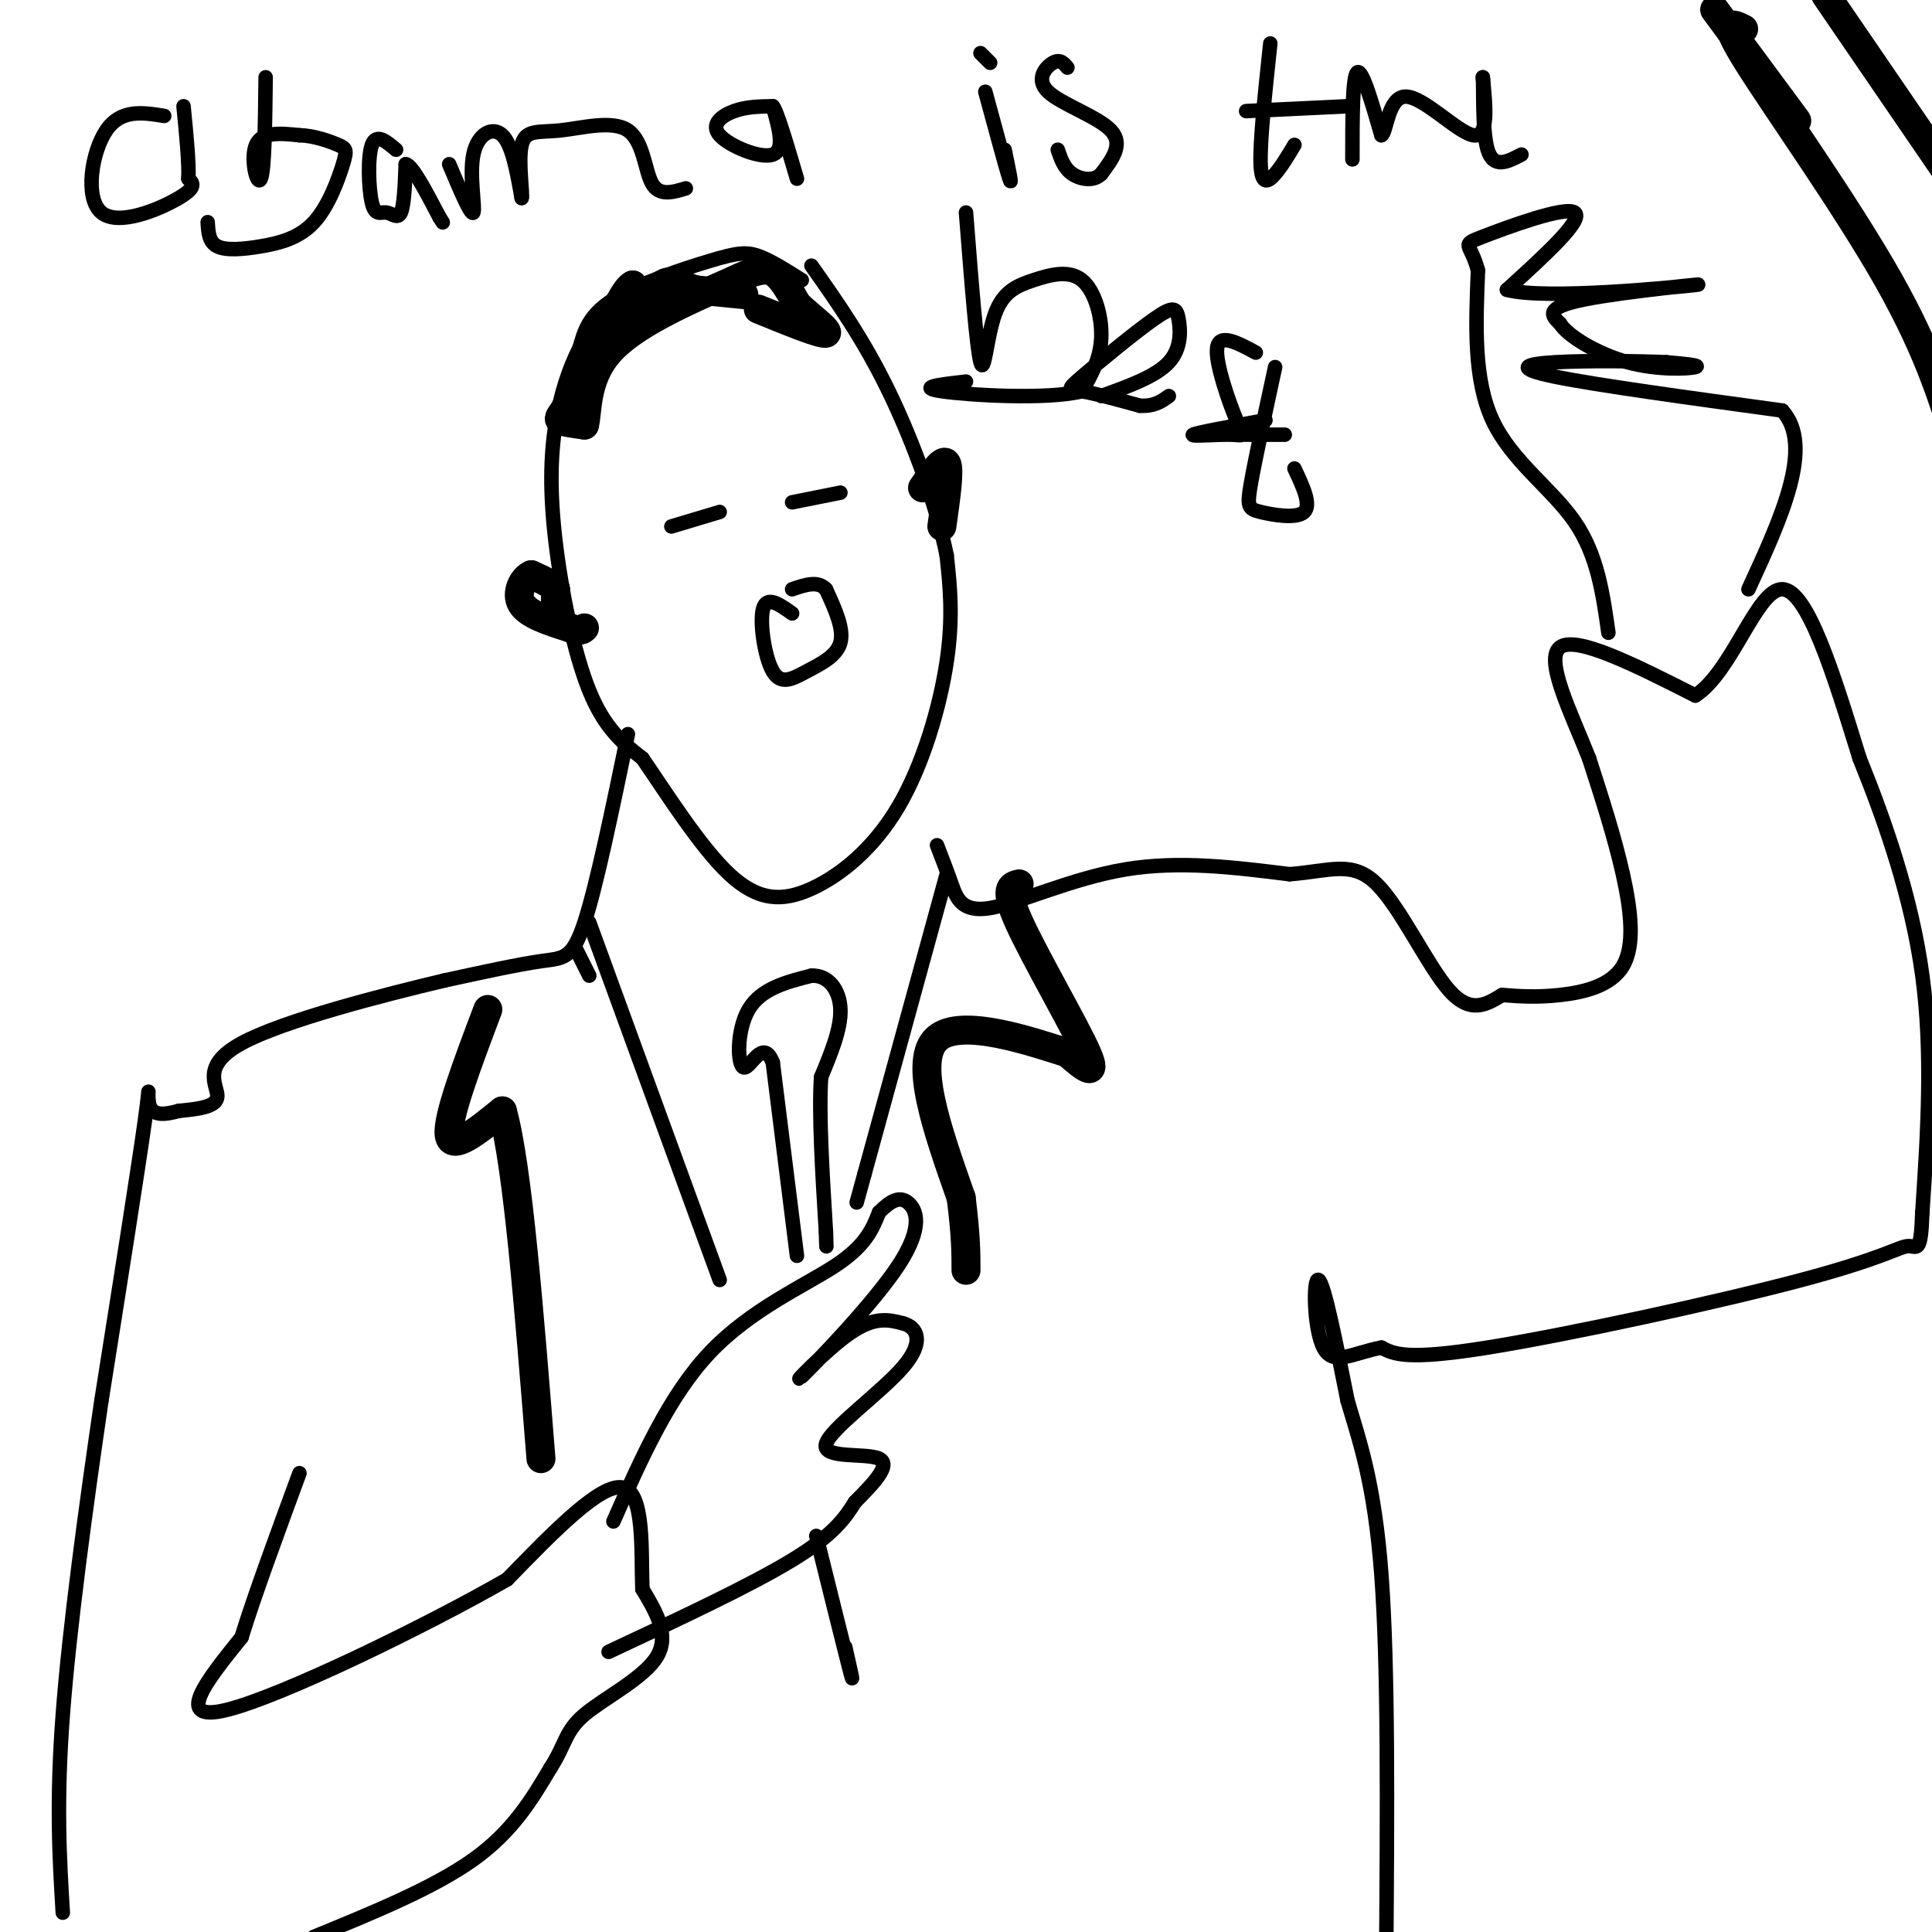 <svg viewBox='0 0 400 400' version='1.1' xmlns='http://www.w3.org/2000/svg' xmlns:xlink='http://www.w3.org/1999/xlink'><g fill='none' stroke='#000000' stroke-width='3' stroke-linecap='round' stroke-linejoin='round'><path d='M166,58c-3.226,-2.048 -6.452,-4.095 -9,-5c-2.548,-0.905 -4.417,-0.667 -10,1c-5.583,1.667 -14.881,4.762 -20,8c-5.119,3.238 -6.060,6.619 -7,10'/><path d='M120,72c-2.139,4.166 -3.986,9.581 -5,16c-1.014,6.419 -1.196,13.844 0,24c1.196,10.156 3.770,23.045 7,31c3.230,7.955 7.115,10.978 11,14'/><path d='M133,157c4.997,7.253 11.988,18.385 18,24c6.012,5.615 11.044,5.711 17,3c5.956,-2.711 12.834,-8.230 18,-17c5.166,-8.770 8.619,-20.791 10,-30c1.381,-9.209 0.691,-15.604 0,-22'/><path d='M196,115c-1.956,-9.822 -6.844,-23.378 -12,-34c-5.156,-10.622 -10.578,-18.311 -16,-26'/><path d='M130,152c-3.244,15.667 -6.489,31.333 -9,39c-2.511,7.667 -4.289,7.333 -9,8c-4.711,0.667 -12.356,2.333 -20,4'/><path d='M92,203c-12.393,2.940 -33.375,8.292 -42,13c-8.625,4.708 -4.893,8.774 -5,11c-0.107,2.226 -4.054,2.613 -8,3'/><path d='M37,230c-2.643,0.750 -5.250,1.125 -6,-1c-0.750,-2.125 0.357,-6.750 -1,3c-1.357,9.750 -5.179,33.875 -9,58'/><path d='M21,290c-3.178,21.644 -6.622,46.756 -8,65c-1.378,18.244 -0.689,29.622 0,41'/><path d='M65,401c12.417,-5.083 24.833,-10.167 33,-16c8.167,-5.833 12.083,-12.417 16,-19'/><path d='M114,366c3.131,-4.881 2.958,-7.583 7,-11c4.042,-3.417 12.298,-7.548 15,-12c2.702,-4.452 -0.149,-9.226 -3,-14'/><path d='M133,329c-0.289,-7.689 0.489,-19.911 -4,-21c-4.489,-1.089 -14.244,8.956 -24,19'/><path d='M105,327c-16.756,9.622 -46.644,24.178 -58,27c-11.356,2.822 -4.178,-6.089 3,-15'/><path d='M50,339c2.500,-8.167 7.250,-21.083 12,-34'/><path d='M127,315c5.756,-13.022 11.511,-26.044 20,-35c8.489,-8.956 19.711,-13.844 26,-18c6.289,-4.156 7.644,-7.578 9,-11'/><path d='M182,251c2.515,-2.533 4.301,-3.367 6,-2c1.699,1.367 3.311,4.933 -2,13c-5.311,8.067 -17.545,20.633 -20,23c-2.455,2.367 4.870,-5.467 10,-9c5.130,-3.533 8.065,-2.767 11,-2'/><path d='M187,274c2.863,0.778 4.520,3.724 0,9c-4.520,5.276 -15.217,12.882 -16,16c-0.783,3.118 8.348,1.748 11,3c2.652,1.252 -1.174,5.126 -5,9'/><path d='M177,311c-1.978,3.222 -4.422,6.778 -13,12c-8.578,5.222 -23.289,12.111 -38,19'/><path d='M194,175c0.994,2.571 1.988,5.143 3,8c1.012,2.857 2.042,6.000 8,5c5.958,-1.000 16.845,-6.143 28,-8c11.155,-1.857 22.577,-0.429 34,1'/><path d='M267,181c8.571,-0.690 13.000,-2.917 18,2c5.000,4.917 10.571,16.976 15,22c4.429,5.024 7.714,3.012 11,1'/><path d='M311,206c3.654,0.292 7.289,0.522 12,0c4.711,-0.522 10.499,-1.794 13,-6c2.501,-4.206 1.715,-11.344 0,-19c-1.715,-7.656 -4.357,-15.828 -7,-24'/><path d='M329,157c-3.667,-9.289 -9.333,-20.511 -6,-23c3.333,-2.489 15.667,3.756 28,10'/><path d='M351,144c7.644,-4.889 12.756,-22.111 18,-22c5.244,0.111 10.622,17.556 16,35'/><path d='M385,157c5.378,13.267 10.822,28.933 13,45c2.178,16.067 1.089,32.533 0,49'/><path d='M398,251c-0.313,8.965 -1.094,6.877 -3,7c-1.906,0.123 -4.936,2.456 -22,7c-17.064,4.544 -48.161,11.298 -65,14c-16.839,2.702 -19.419,1.351 -22,0'/><path d='M286,279c-5.988,1.131 -9.958,3.958 -12,0c-2.042,-3.958 -2.155,-14.702 -1,-14c1.155,0.702 3.577,12.851 6,25'/><path d='M279,290c2.444,8.378 5.556,16.822 7,36c1.444,19.178 1.222,49.089 1,79'/><path d='M333,131c-1.133,-8.067 -2.267,-16.133 -7,-23c-4.733,-6.867 -13.067,-12.533 -17,-21c-3.933,-8.467 -3.467,-19.733 -3,-31'/><path d='M306,56c-1.536,-5.893 -3.875,-5.125 1,-7c4.875,-1.875 16.964,-6.393 19,-5c2.036,1.393 -5.982,8.696 -14,16'/><path d='M312,60c7.964,2.131 34.875,-0.542 39,-1c4.125,-0.458 -14.536,1.298 -23,3c-8.464,1.702 -6.732,3.351 -5,5'/><path d='M323,67c1.488,2.512 7.708,6.292 14,8c6.292,1.708 12.655,1.345 14,1c1.345,-0.345 -2.327,-0.673 -6,-1'/><path d='M345,75c-5.571,-0.250 -16.500,-0.375 -23,0c-6.500,0.375 -8.571,1.250 0,3c8.571,1.750 27.786,4.375 47,7'/><path d='M369,85c6.667,7.333 -0.167,22.167 -7,37'/><path d='M139,109c0.000,0.000 10.000,-3.000 10,-3'/><path d='M164,104c0.000,0.000 10.000,-2.000 10,-2'/><path d='M164,127c-2.611,-1.864 -5.222,-3.729 -6,-1c-0.778,2.729 0.276,10.051 2,13c1.724,2.949 4.118,1.525 7,0c2.882,-1.525 6.252,-3.150 7,-6c0.748,-2.850 -1.126,-6.925 -3,-11'/><path d='M171,122c-1.667,-1.833 -4.333,-0.917 -7,0'/><path d='M165,260c0.000,0.000 -5.000,-40.000 -5,-40'/><path d='M160,220c-2.036,-5.333 -4.625,1.333 -6,1c-1.375,-0.333 -1.536,-7.667 1,-12c2.536,-4.333 7.768,-5.667 13,-7'/><path d='M168,202c3.533,-0.156 5.867,2.956 6,7c0.133,4.044 -1.933,9.022 -4,14'/><path d='M170,223c-0.500,7.667 0.250,19.833 1,32'/><path d='M171,255c0.167,5.333 0.083,2.667 0,0'/><path d='M119,196c0.000,0.000 3.000,6.000 3,6'/><path d='M122,191c0.000,0.000 27.000,74.000 27,74'/><path d='M196,181c0.000,0.000 -17.000,62.000 -17,62'/><path d='M179,243c-2.833,10.333 -1.417,5.167 0,0'/><path d='M169,318c3.000,12.083 6.000,24.167 7,28c1.000,3.833 0.000,-0.583 -1,-5'/><path d='M34,24c-4.494,-0.720 -8.988,-1.440 -12,3c-3.012,4.440 -4.542,14.042 -1,17c3.542,2.958 12.155,-0.726 16,-3c3.845,-2.274 2.923,-3.137 2,-4'/><path d='M39,37c0.167,-3.167 -0.417,-9.083 -1,-15'/><path d='M55,16c-0.111,9.600 -0.222,19.200 -1,21c-0.778,1.800 -2.222,-4.200 -1,-7c1.222,-2.800 5.111,-2.400 9,-2'/><path d='M62,28c3.084,0.075 6.294,1.264 8,2c1.706,0.736 1.907,1.020 1,4c-0.907,2.980 -2.924,8.654 -6,12c-3.076,3.346 -7.213,4.362 -11,5c-3.787,0.638 -7.225,0.896 -9,0c-1.775,-0.896 -1.888,-2.948 -2,-5'/><path d='M82,31c-2.045,-1.737 -4.089,-3.474 -5,-1c-0.911,2.474 -0.687,9.158 0,12c0.687,2.842 1.839,1.842 3,2c1.161,0.158 2.332,1.474 3,0c0.668,-1.474 0.834,-5.737 1,-10'/><path d='M84,34c1.333,0.167 4.167,5.583 7,11'/><path d='M91,45c1.167,1.833 0.583,0.917 0,0'/><path d='M93,34c2.268,5.387 4.536,10.774 5,10c0.464,-0.774 -0.875,-7.708 0,-12c0.875,-4.292 3.964,-5.940 6,-4c2.036,1.940 3.018,7.470 4,13'/><path d='M108,41c0.345,-0.344 -0.791,-7.706 0,-11c0.791,-3.294 3.511,-2.522 8,-3c4.489,-0.478 10.747,-2.206 14,0c3.253,2.206 3.501,8.344 5,11c1.499,2.656 4.250,1.828 7,1'/><path d='M160,22c-2.714,0.036 -5.429,0.071 -8,1c-2.571,0.929 -5.000,2.750 -3,5c2.000,2.250 8.429,4.929 11,4c2.571,-0.929 1.286,-5.464 0,-10'/><path d='M160,22c0.833,0.833 2.917,7.917 5,15'/><path d='M204,19c2.167,8.000 4.333,16.000 5,18c0.667,2.000 -0.167,-2.000 -1,-6'/><path d='M203,11c0.000,0.000 2.000,2.000 2,2'/><path d='M221,14c-0.756,-0.917 -1.512,-1.833 -3,-1c-1.488,0.833 -3.708,3.417 -1,6c2.708,2.583 10.345,5.167 13,8c2.655,2.833 0.327,5.917 -2,9'/><path d='M228,36c-1.511,1.622 -4.289,1.178 -6,0c-1.711,-1.178 -2.356,-3.089 -3,-5'/><path d='M263,9c-1.089,10.200 -2.178,20.400 -2,25c0.178,4.600 1.622,3.600 3,2c1.378,-1.600 2.689,-3.800 4,-6'/><path d='M258,23c0.000,0.000 21.000,-1.000 21,-1'/><path d='M280,33c0.000,-8.583 0.000,-17.167 1,-18c1.000,-0.833 3.000,6.083 5,13'/><path d='M286,28c1.095,-0.417 1.333,-7.958 5,-8c3.667,-0.042 10.762,7.417 14,8c3.238,0.583 2.619,-5.708 2,-12'/><path d='M307,16c0.222,1.422 -0.222,10.978 1,15c1.222,4.022 4.111,2.511 7,1'/><path d='M200,44c1.100,14.043 2.200,28.086 3,31c0.800,2.914 1.300,-5.302 3,-10c1.700,-4.698 4.600,-5.878 8,-7c3.400,-1.122 7.300,-2.187 10,0c2.700,2.187 4.200,7.625 4,12c-0.200,4.375 -2.100,7.688 -4,11'/><path d='M224,81c-7.289,1.800 -23.511,0.800 -29,0c-5.489,-0.800 -0.244,-1.400 5,-2'/><path d='M228,82c5.656,-2.032 11.311,-4.063 14,-7c2.689,-2.937 2.411,-6.779 2,-9c-0.411,-2.221 -0.956,-2.822 -5,0c-4.044,2.822 -11.589,9.068 -15,12c-3.411,2.932 -2.689,2.552 0,3c2.689,0.448 7.344,1.724 12,3'/><path d='M236,84c3.000,0.167 4.500,-0.917 6,-2'/><path d='M260,73c-3.777,-2.035 -7.553,-4.070 -8,-1c-0.447,3.070 2.437,11.246 4,15c1.563,3.754 1.805,3.088 -1,3c-2.805,-0.088 -8.659,0.404 -8,0c0.659,-0.404 7.829,-1.702 15,-3'/><path d='M264,76c-2.060,9.518 -4.119,19.036 -5,24c-0.881,4.964 -0.583,5.375 2,6c2.583,0.625 7.452,1.464 9,0c1.548,-1.464 -0.226,-5.232 -2,-9'/><path d='M258,90c0.000,0.000 8.000,0.000 8,0'/></g>
<g fill='none' stroke='#000000' stroke-width='6' stroke-linecap='round' stroke-linejoin='round'><path d='M355,2c0.000,0.000 17.000,23.000 17,23'/><path d='M361,6c-2.467,-1.222 -4.933,-2.444 1,7c5.933,9.444 20.267,29.556 29,45c8.733,15.444 11.867,26.222 15,37'/><path d='M378,-1c0.000,0.000 26.000,38.000 26,38'/><path d='M154,61c0.000,0.000 -10.000,-1.000 -10,-1'/><path d='M144,60c-2.917,-0.881 -5.208,-2.583 -7,-1c-1.792,1.583 -3.083,6.452 -4,7c-0.917,0.548 -1.458,-3.226 -2,-7'/><path d='M131,59c-1.333,0.500 -3.667,5.250 -6,10'/><path d='M125,69c-2.167,4.000 -4.583,9.000 -7,14'/><path d='M118,83c-1.756,3.022 -2.644,3.578 -2,4c0.644,0.422 2.822,0.711 5,1'/><path d='M121,88c0.733,-2.511 0.067,-9.289 5,-15c4.933,-5.711 15.467,-10.356 26,-15'/><path d='M152,58c5.867,-2.822 7.533,-2.378 9,-1c1.467,1.378 2.733,3.689 4,6'/><path d='M165,63c2.578,2.489 7.022,5.711 6,6c-1.022,0.289 -7.511,-2.356 -14,-5'/><path d='M115,122c0.000,0.000 0.000,1.000 0,1'/><path d='M115,123c0.000,1.000 0.000,3.000 0,3c-0.000,0.000 0.000,-2.000 0,-4'/><path d='M115,122c-0.833,-1.167 -2.917,-2.083 -5,-3'/><path d='M110,119c-1.667,0.644 -3.333,3.756 -2,6c1.333,2.244 5.667,3.622 10,5'/><path d='M118,130c2.167,0.833 2.583,0.417 3,0'/><path d='M191,101c2.167,-3.167 4.333,-6.333 5,-5c0.667,1.333 -0.167,7.167 -1,13'/><path d='M101,209c-4.250,11.250 -8.500,22.500 -8,26c0.500,3.500 5.750,-0.750 11,-5'/><path d='M104,230c3.167,11.167 5.583,41.583 8,72'/><path d='M211,183c-1.644,0.378 -3.289,0.756 0,8c3.289,7.244 11.511,21.356 14,27c2.489,5.644 -0.756,2.822 -4,0'/><path d='M221,218c-6.844,-2.133 -21.956,-7.467 -27,-3c-5.044,4.467 -0.022,18.733 5,33'/><path d='M199,248c1.000,8.000 1.000,11.500 1,15'/></g>
</svg>